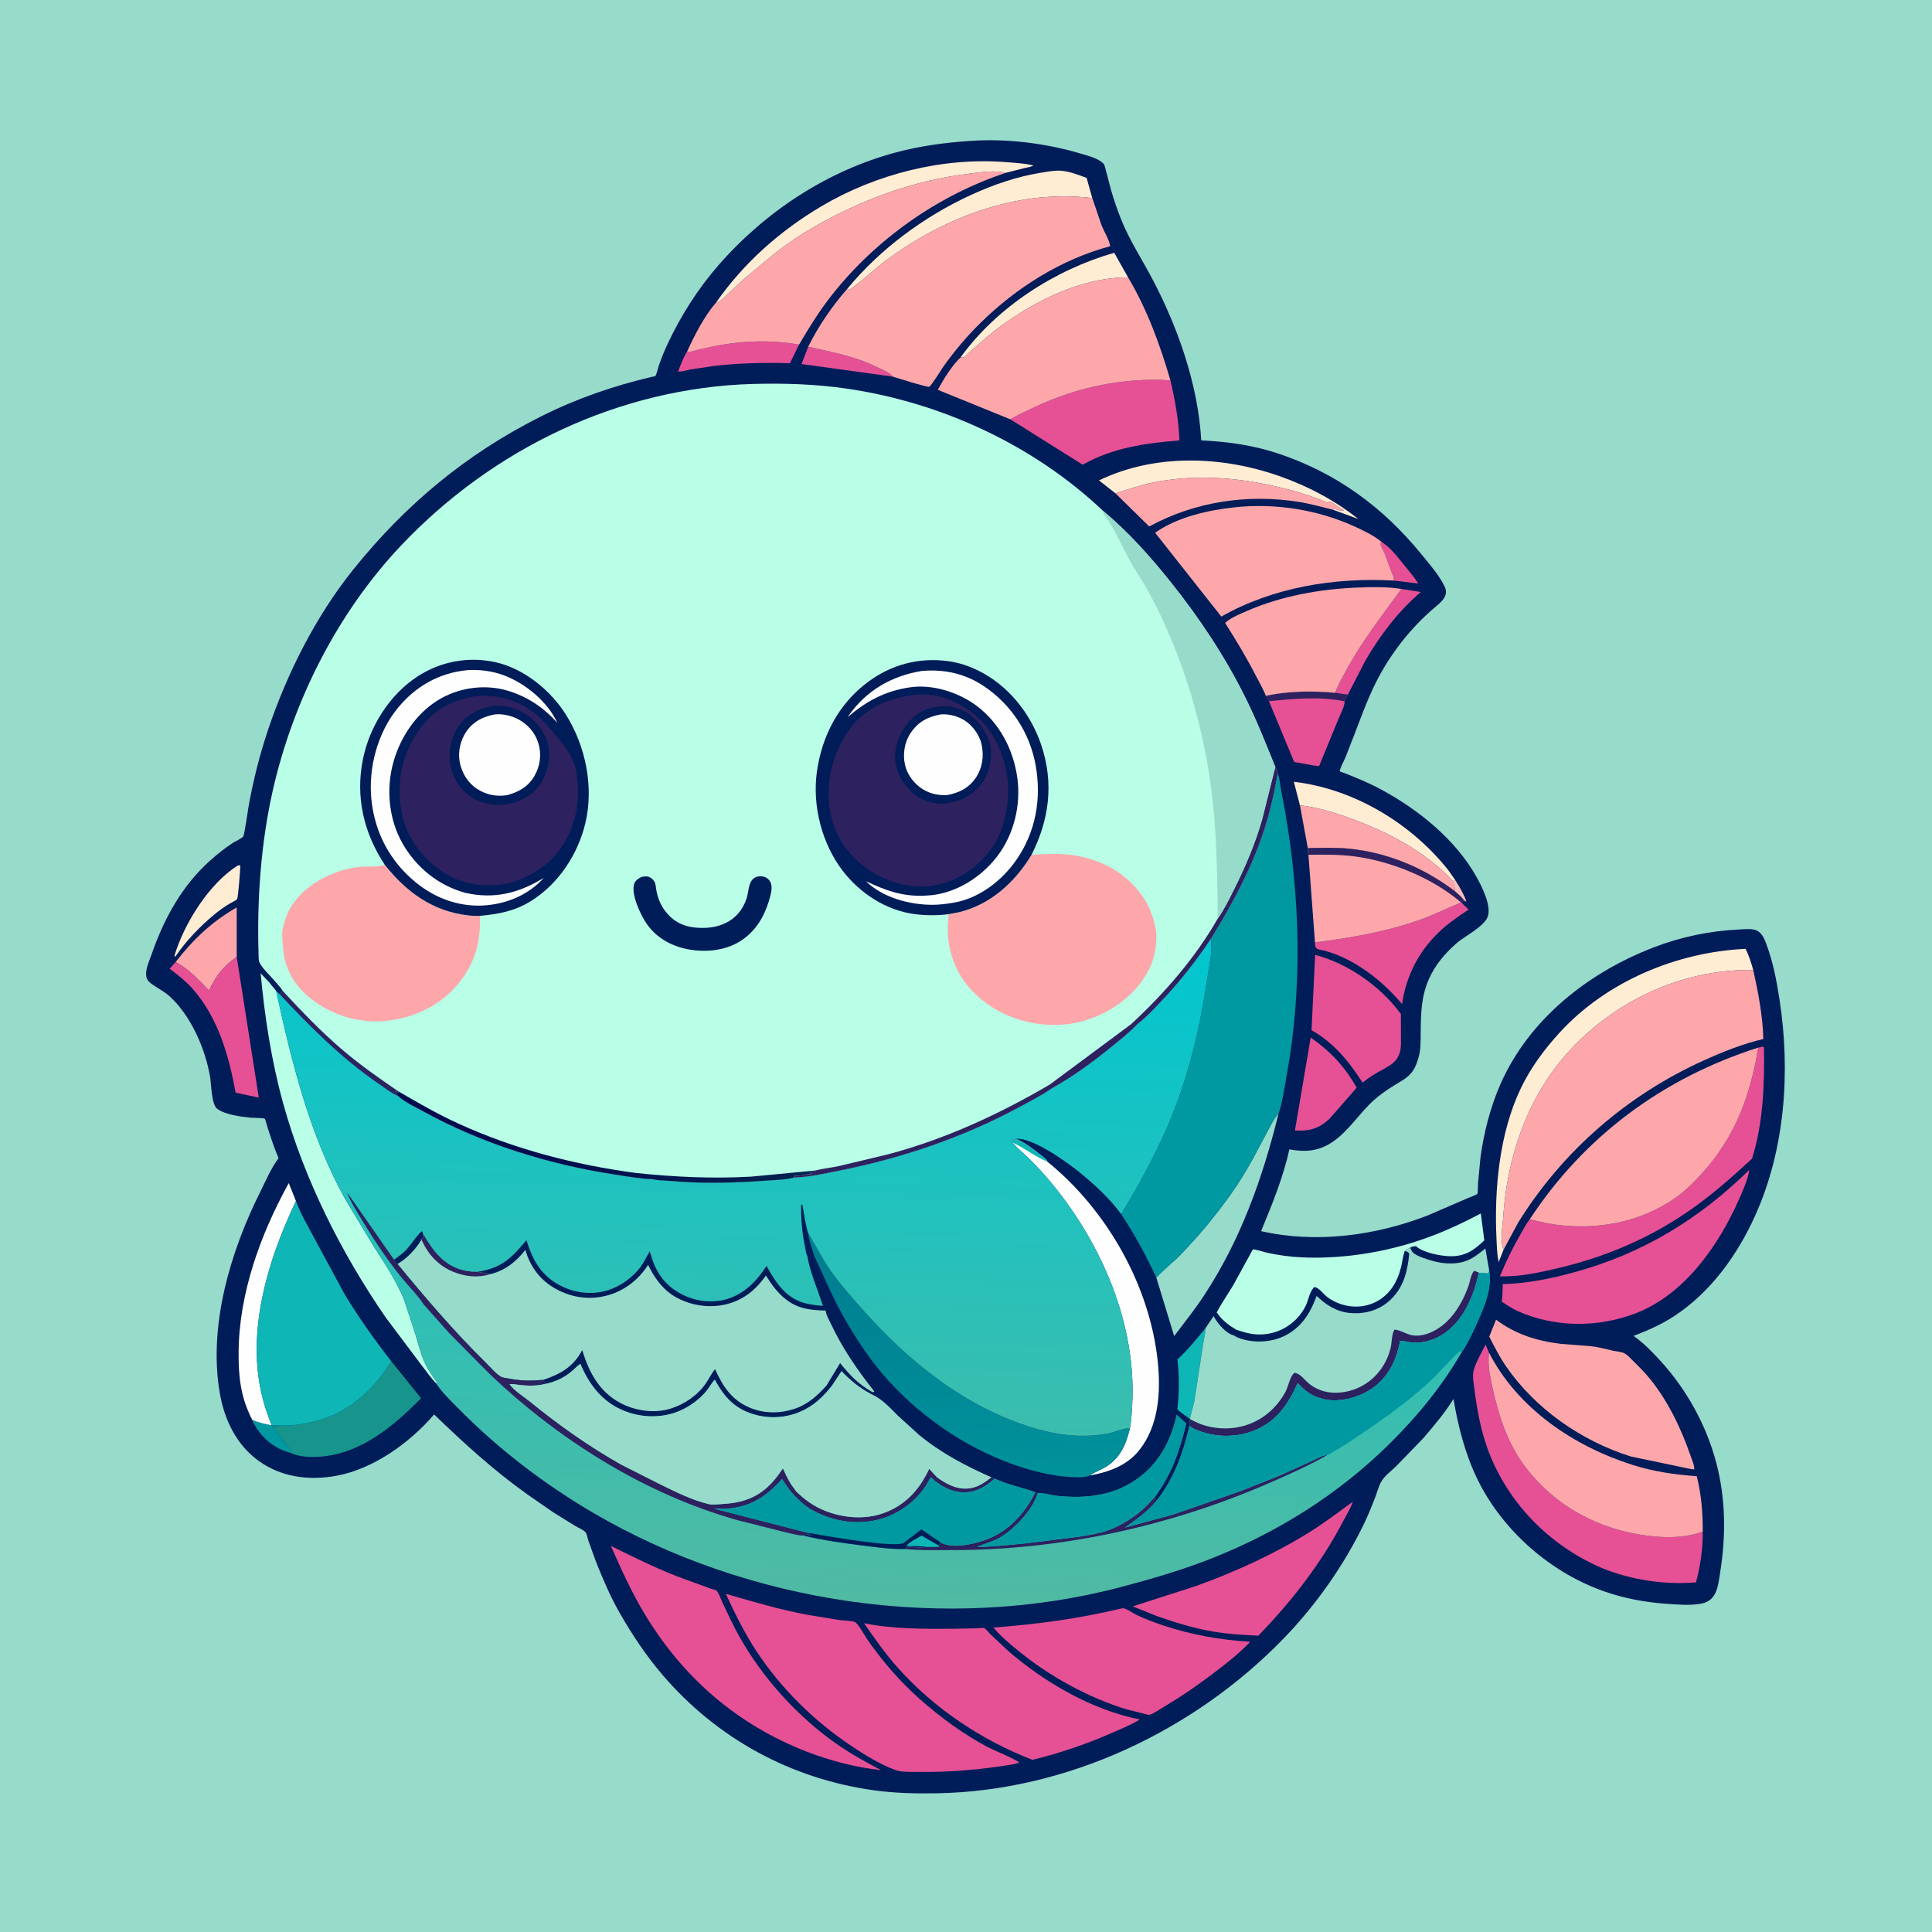 <svg version="1.1" xmlns="http://www.w3.org/2000/svg" style="display: block;" viewBox="0 0 2048 2048" width="1024" height="1024">
<defs>
	<linearGradient id="Gradient1" gradientUnits="userSpaceOnUse" x1="1021.65" y1="1310.89" x2="1038.06" y2="1569.96">
		<stop class="stop0" offset="0" stop-opacity="1" stop-color="rgb(0,125,144)"/>
		<stop class="stop1" offset="1" stop-opacity="1" stop-color="rgb(0,146,155)"/>
	</linearGradient>
	<linearGradient id="Gradient2" gradientUnits="userSpaceOnUse" x1="907.103" y1="1701.79" x2="927.992" y2="985.645">
		<stop class="stop0" offset="0" stop-opacity="1" stop-color="rgb(81,186,162)"/>
		<stop class="stop1" offset="1" stop-opacity="1" stop-color="rgb(0,198,208)"/>
	</linearGradient>
	<linearGradient id="Gradient3" gradientUnits="userSpaceOnUse" x1="602.156" y1="1265.35" x2="676.416" y2="1135.15">
		<stop class="stop0" offset="0" stop-opacity="1" stop-color="rgb(1,10,77)"/>
		<stop class="stop1" offset="1" stop-opacity="1" stop-color="rgb(0,36,81)"/>
	</linearGradient>
</defs>
<path transform="translate(0,0)" fill="rgb(151,219,203)" d="M -0 -0 L 2048 0 L 2048 2048 L -0 2048 L -0 -0 z"/>
<path transform="translate(0,0)" fill="rgb(0,28,89)" d="M 1027.97 149.424 C 1066.56 146.58 1108.97 151.852 1146 162.933 C 1153.32 165.123 1163.96 167.769 1169.52 173.216 C 1170.97 174.645 1171.48 177.666 1172.01 179.587 L 1177.77 201.498 C 1180.78 211.781 1184.19 221.98 1188.16 231.932 C 1197.27 254.748 1210.83 275.239 1222.19 296.937 C 1249.17 348.448 1270.06 408.49 1273.36 466.83 C 1300.54 468.106 1327.93 471.865 1353.84 480.401 C 1415.9 500.852 1465.69 537.161 1506.82 587.62 C 1515.29 598.019 1525.58 609.672 1531.36 621.699 C 1536.16 631.681 1527.78 638.132 1520.92 643.928 C 1495.2 665.654 1473.27 693.806 1458.23 724.015 C 1449.16 742.238 1442.34 761.437 1435.02 780.4 L 1425.96 803.5 C 1424.13 807.784 1421.7 812.065 1420.3 816.501 C 1419.76 818.247 1422.01 818.274 1423.5 818.85 C 1437.1 824.13 1450.63 829.705 1463.5 836.614 C 1503.49 858.082 1543.18 889.963 1565.5 930.195 C 1571.04 940.185 1581.15 960.291 1577.07 971.645 C 1573.27 982.243 1552.66 992.324 1543.99 999.875 C 1531.86 1010.44 1521.28 1022.96 1514.73 1037.78 C 1506.48 1056.42 1506.2 1074.02 1506 1094.05 C 1505.92 1103.07 1506.23 1112.69 1503.62 1121.41 L 1503.12 1123 C 1501.35 1128.72 1499.07 1134.18 1494.9 1138.61 C 1490.21 1143.61 1484.25 1146.63 1478.5 1150.18 C 1470.81 1154.93 1463.25 1160.06 1456.5 1166.09 C 1441.27 1179.69 1429.87 1198.57 1413.03 1210.17 C 1398.25 1220.35 1384.1 1221.53 1366.74 1218.37 C 1360.51 1247.44 1348.13 1277.67 1336.81 1305.07 C 1395.3 1318.35 1458.05 1309.9 1513.6 1288.36 L 1556 1270.01 C 1557.92 1269.15 1564.93 1266.82 1566.09 1265.47 C 1566.65 1264.82 1566.66 1255.89 1566.79 1254.1 L 1569.36 1227.1 C 1572.86 1200.65 1579.91 1173.26 1590.71 1148.86 C 1621.15 1080.13 1683.56 1031.1 1752.44 1004.47 C 1782.02 993.039 1812.39 986.727 1844.07 985.263 C 1849.24 985.025 1857.79 984.038 1862.46 986.49 C 1868.13 989.46 1870.35 995.314 1872.46 1000.94 C 1879.53 1019.74 1883.28 1039.71 1886.34 1059.5 C 1898.1 1135.59 1892.44 1218.14 1860.42 1288.9 C 1841.65 1330.36 1813.64 1369.45 1775.17 1394.83 C 1761.62 1403.77 1746.74 1410.4 1731.59 1416.12 C 1742.23 1423.49 1751.25 1432.89 1759.97 1442.38 C 1787.93 1472.83 1809.19 1511.39 1819.54 1551.5 C 1829.37 1589.55 1829.6 1627.79 1823.5 1666.39 C 1822.26 1674.25 1821.35 1684.32 1816.99 1691.11 C 1813.39 1696.69 1808.51 1699.09 1802.14 1700.14 C 1790.85 1702.01 1777.85 1700.9 1766.5 1700.1 C 1720.41 1696.84 1680.1 1683.46 1642.28 1656.59 C 1610.83 1634.24 1583.52 1603.55 1566.5 1568.84 C 1553.32 1541.98 1545.7 1512.36 1540.77 1482.97 C 1531.35 1498.12 1520.18 1511.15 1508.64 1524.67 L 1480.19 1554.05 C 1475.48 1558.66 1468.12 1564.25 1464.68 1569.78 C 1461.86 1574.3 1460.18 1580.77 1458.3 1585.78 C 1454.56 1595.69 1450.63 1605.46 1446.03 1615 C 1424.72 1659.15 1395.42 1700.88 1361.4 1736.13 C 1266.19 1834.79 1130.69 1898.66 992.839 1900.97 C 970.879 1901.34 948.988 1900.87 927.202 1897.9 C 838.691 1885.84 759.934 1842.92 701.994 1775.09 C 684.88 1755.06 670.068 1732.79 656.99 1709.96 C 647.088 1692.67 638.885 1673.51 631.578 1654.99 L 623.694 1633.14 C 622.941 1630.86 622.125 1626.26 620.885 1624.54 C 618.957 1621.88 612.782 1619.36 609.928 1617.67 L 586.278 1603.01 L 558.435 1583.7 C 522.934 1558.32 491.463 1529.6 460.156 1499.35 C 434.542 1529.37 395.571 1557.45 356.111 1564.48 C 327.517 1569.57 298.58 1565.99 274.5 1548.8 C 250.62 1531.75 237.773 1504.87 232.937 1476.49 C 220.763 1405.03 244.243 1326.57 276.012 1263.16 C 281.707 1251.8 286.969 1239.09 294.49 1228.84 L 295.324 1227.72 C 290.629 1217.03 287.017 1205.65 283.444 1194.54 C 283.12 1193.53 281.218 1186.29 280.711 1185.92 C 279.394 1184.96 268.085 1185.05 265.597 1184.8 C 255.048 1183.74 239.051 1181.68 230.375 1175.51 C 224.065 1171.02 224.06 1149.49 222.737 1141.69 C 217.644 1111.7 202.506 1076.78 179.743 1056.08 C 173.715 1050.6 166.447 1047.29 160.02 1042.44 C 157.083 1040.23 155.302 1037.69 154.933 1033.97 C 154.225 1026.83 158.388 1018.34 160.708 1011.63 C 173.636 974.258 192.654 939.164 222.472 912.48 C 230.039 905.708 237.957 899.313 246.441 893.725 C 249.038 892.014 256.24 888.832 257.887 886.711 C 259.022 885.25 262.678 859.599 263.405 855.483 C 268.254 828.023 275.176 800.439 284.035 774 C 304.102 714.11 334.694 653.36 374.339 603.915 C 429.536 535.076 494.114 481.281 573.124 441.602 C 611.289 422.436 650.401 408.958 691.931 399.252 C 692.834 399.041 694.053 399.338 694.64 398.621 C 696.154 396.77 697.573 389.743 698.473 387.183 C 701.205 379.414 704.312 371.77 707.808 364.313 C 721.751 334.57 740.103 305.747 761.757 280.965 C 811.327 224.234 877.152 180.809 950.311 161.414 C 975.802 154.657 1001.72 151.165 1027.97 149.424 z"/>
<path transform="translate(0,0)" fill="rgb(253,189,193)" d="M 1542.9 933.37 C 1547.25 940.35 1551.68 947.707 1554.41 955.5 C 1552.69 955.5 1552.72 955.002 1551.51 953.877 C 1549.09 950.533 1545.6 947.787 1542.56 944.999 C 1542.2 940.964 1541.38 937.689 1539.96 933.9 L 1542.9 933.37 z"/>
<path transform="translate(0,0)" fill="rgb(1,153,161)" d="M 267.415 1505.24 C 274.16 1507.87 280.736 1509.66 287.894 1510.81 L 301.434 1511.17 L 289.326 1512.14 L 306.607 1535.42 C 307.855 1537.02 308.23 1537.83 308.734 1539.74 L 308.957 1540.48 L 301 1537.89 C 286.228 1532.04 273.628 1519.89 267.415 1505.24 z"/>
<path transform="translate(0,0)" fill="rgb(229,81,148)" d="M 1464.2 574.177 C 1473.51 579.884 1480.74 589.499 1487.54 597.854 C 1493.12 604.705 1498.77 611.037 1503.43 618.596 L 1477.27 615.434 C 1478.4 612.247 1476.3 609.887 1475.2 606.754 L 1467.62 586.175 C 1466.7 583.995 1463.72 579.372 1463.5 577.255 C 1463.39 576.209 1463.97 575.203 1464.2 574.177 z"/>
<path transform="translate(0,0)" fill="rgb(229,81,148)" d="M 856.697 367.55 C 875.601 371.733 894.52 375.445 912.8 381.979 C 922.395 385.409 931.371 389.912 940.502 394.365 C 943.145 395.654 944.408 397.044 946.269 399.241 L 849.68 385.894 L 856.697 367.55 z"/>
<path transform="translate(0,0)" fill="rgb(14,183,182)" d="M 1277.67 1408.19 C 1277.71 1414.64 1275.79 1421.09 1274.93 1427.5 L 1266.15 1484.73 C 1264.85 1491.31 1262.66 1497.56 1261.3 1504.08 L 1249.14 1495.21 L 1248.06 1493.5 C 1249.96 1477.78 1250.17 1458.37 1248.23 1442.63 L 1248.04 1441.17 C 1258.93 1431.23 1268.26 1419.5 1277.67 1408.19 z"/>
<path transform="translate(0,0)" fill="rgb(254,236,211)" d="M 251.939 917.5 L 254.674 917.223 C 255.018 919.746 252.387 951.563 251.398 953.06 C 250.603 954.263 244.459 957.268 242.881 958.222 C 237.325 961.583 232.189 965.263 227.192 969.412 C 212.327 981.756 197.316 997.17 186.5 1013.25 L 185.481 1014.44 L 185.07 1012.5 C 195.512 978.544 221.525 936.817 251.939 917.5 z"/>
<path transform="translate(0,0)" fill="rgb(229,81,148)" d="M 1485.52 624.278 L 1506.15 627.573 C 1482.61 647.531 1462.6 673.815 1447.22 700.548 L 1428.73 736.432 L 1415.29 734.41 C 1418.67 725.301 1423.64 716.86 1428.29 708.359 C 1444.88 678.076 1465.49 652.125 1485.52 624.278 z"/>
<path transform="translate(0,0)" fill="rgb(229,81,148)" d="M 728.163 373.124 C 731.559 373.392 735.387 371.876 738.687 371.016 L 757.819 366.758 C 787.32 361.171 817.451 360.016 847.022 365.325 L 837.357 385.053 C 810.288 384.181 783.721 384.896 756.794 387.932 L 731.993 391.641 C 728.615 392.259 722.069 394.444 718.86 393.691 C 721.432 386.922 724.189 379.176 728.163 373.124 z"/>
<path transform="translate(0,0)" fill="rgb(254,167,171)" d="M 186.213 1019.77 C 204.723 995.838 224.545 976.967 250.935 961.928 L 250.926 1014.31 C 236.746 1024.39 228.984 1034.23 221.536 1050.09 C 210.482 1038.62 200.429 1027.4 186.213 1019.77 z"/>
<path transform="translate(0,0)" fill="rgb(254,236,211)" d="M 1018.19 378.882 C 1056.79 325.489 1118.38 285.929 1181.12 267.95 L 1195.81 294.026 C 1142.65 294.12 1089.68 322.393 1048.91 354.912 L 1028.4 372.862 C 1026.76 374.289 1023.36 377.92 1021.46 378.698 C 1020.45 379.113 1019.28 378.821 1018.19 378.882 z"/>
<path transform="translate(0,0)" fill="rgb(254,236,211)" d="M 1377.99 853.706 L 1371.54 828.712 C 1434.89 836.129 1495.56 872.448 1535.15 922.261 L 1542.9 933.37 L 1539.96 933.9 C 1511.18 902.775 1471.66 882.172 1432.31 867.783 C 1414.79 861.378 1396.62 855.7 1377.99 853.706 z"/>
<path transform="translate(0,0)" fill="rgb(229,81,148)" d="M 1389.38 1099.82 C 1410.59 1114.65 1425.42 1130.57 1438.18 1153.01 L 1409.23 1186.07 L 1408.78 1186.49 C 1397.28 1196.81 1387.89 1199.1 1372.68 1198.35 L 1389.38 1099.82 z"/>
<path transform="translate(0,0)" fill="rgb(254,236,211)" d="M 1182.46 522.977 L 1164.95 509.23 C 1224.38 480.643 1294.92 483.189 1356.17 504.653 C 1386.71 515.357 1414.53 530.199 1439.98 550.197 L 1413.12 540.343 L 1413.25 539.601 C 1417.57 539.351 1420.41 542.118 1424.75 541.25 L 1415.5 535 C 1413.31 533.501 1411.5 532.492 1409.06 531.492 L 1407.3 532.929 C 1388.3 524.663 1368.2 519.098 1348.01 514.673 C 1306.76 505.63 1264.99 503.198 1223.24 511.276 C 1209.14 514.004 1196.09 518.75 1182.46 522.977 z"/>
<path transform="translate(0,0)" fill="rgb(254,167,171)" d="M 1377.99 853.706 C 1396.62 855.7 1414.79 861.378 1432.31 867.783 C 1471.66 882.172 1511.18 902.775 1539.96 933.9 C 1541.38 937.689 1542.2 940.964 1542.56 944.999 C 1509.78 919.989 1470.83 903.607 1429.69 899.613 C 1415.33 898.219 1400.73 898.733 1386.34 898.996 L 1377.99 853.706 z"/>
<path transform="translate(0,0)" fill="rgb(229,81,148)" d="M 1341.83 737.633 C 1364.66 732.459 1391.97 732.142 1415.29 734.41 L 1428.73 736.432 C 1427.67 738.631 1426.11 741.13 1425.46 743.452 C 1425.35 748.902 1420.89 756.908 1418.85 762.059 L 1398.33 812.066 C 1389.84 811.584 1380.75 808.91 1372.16 807.852 C 1371.17 806.239 1371.39 806.805 1370.86 805.294 L 1345.14 743.32 L 1341.83 737.633 z"/>
<path transform="translate(0,0)" fill="rgb(45,33,95)" d="M 1341.83 737.633 C 1364.66 732.459 1391.97 732.142 1415.29 734.41 L 1428.73 736.432 C 1427.67 738.631 1426.11 741.13 1425.46 743.452 C 1399.53 737.985 1371.24 740.683 1345.14 743.32 L 1341.83 737.633 z"/>
<path transform="translate(0,0)" fill="rgb(229,81,148)" d="M 186.213 1019.77 C 200.429 1027.4 210.482 1038.62 221.536 1050.09 C 228.984 1034.23 236.746 1024.39 250.926 1014.31 L 274.334 1163.53 L 249.743 1158.26 C 242.712 1119.32 231.293 1079.18 204.684 1048.74 C 197.306 1040.3 188.785 1033.63 179.84 1026.93 L 186.213 1019.77 z"/>
<path transform="translate(0,0)" fill="rgb(254,254,254)" d="M 267.415 1505.24 C 263.853 1498.09 260.749 1490.86 258.506 1483.18 C 253.769 1466.97 252.857 1450.65 252.935 1433.86 C 253.222 1371.27 276.112 1308.37 306.099 1254.13 L 313.713 1273.13 C 281.246 1341.35 256.84 1424.72 283.5 1498.8 L 287.894 1510.81 C 280.736 1509.66 274.16 1507.87 267.415 1505.24 z"/>
<path transform="translate(0,0)" fill="rgb(254,236,211)" d="M 759.182 320.557 C 788.518 278.578 826.69 244.773 870.646 218.701 C 928.453 184.412 999.879 166.36 1067 171.917 C 1076.47 172.7 1086.27 173.082 1095.5 175.426 C 1092.65 177.137 1088.88 177.456 1085.64 178.246 L 1065.94 183.292 C 1054.16 180.103 1039.67 182.598 1027.68 184.052 C 968.868 191.178 914.47 211.102 863.1 240.454 C 848.492 248.801 834.684 258.202 821.438 268.573 L 790.354 294.253 L 769.974 313.213 C 766.739 316.203 763.697 319.796 759.182 320.557 z"/>
<path transform="translate(0,0)" fill="rgb(254,236,211)" d="M 898.326 305.945 C 933.1 263.829 979.388 229.682 1028.84 206.852 C 1052.37 195.985 1077.68 187.238 1103.33 183.103 C 1110.28 181.982 1117.92 180.441 1124.96 181.004 C 1134.08 181.735 1143.31 185.446 1151.85 188.573 L 1157.88 209.985 C 1077.09 199.972 995.792 231.976 932.786 281.006 C 927.555 285.076 903.573 306.799 899.31 307.282 L 898.326 305.945 z"/>
<path transform="translate(0,0)" fill="rgb(254,167,171)" d="M 1182.46 522.977 C 1196.09 518.75 1209.14 514.004 1223.24 511.276 C 1264.99 503.198 1306.76 505.63 1348.01 514.673 C 1368.2 519.098 1388.3 524.663 1407.3 532.929 L 1409.06 531.492 C 1411.5 532.492 1413.31 533.501 1415.5 535 L 1424.75 541.25 C 1420.41 542.118 1417.57 539.351 1413.25 539.601 L 1413.12 540.343 C 1401.04 537.434 1388.97 533.952 1376.68 532.018 C 1322.22 523.443 1266.74 531.701 1218.2 558.058 L 1182.46 522.977 z"/>
<path transform="translate(0,0)" fill="rgb(229,81,148)" d="M 1548.72 956.592 L 1549.5 957.09 L 1556.82 964.187 C 1547.36 970.552 1537.89 976.822 1529.35 984.418 C 1506.5 1004.74 1492.58 1029.62 1487.01 1059.5 L 1486.26 1064.35 C 1465.2 1039.4 1435.89 1016.3 1403.81 1007.68 C 1399.39 1006.49 1394.33 1007.09 1394.06 1001.75 L 1393.92 998.997 C 1432.25 994.047 1470.37 987.691 1506.83 974.391 C 1521.07 969.197 1534.76 962.485 1548.72 956.592 z"/>
<path transform="translate(0,0)" fill="rgb(23,149,140)" d="M 414.633 1442.83 L 446.342 1482.18 C 415.498 1513.58 379.118 1543.85 332.729 1544.43 C 325.247 1544.52 315.743 1543.73 308.957 1540.48 L 308.734 1539.74 C 308.23 1537.83 307.855 1537.02 306.607 1535.42 L 289.326 1512.14 L 301.434 1511.17 C 312.474 1511 323.605 1509.24 334.305 1506.55 C 369.158 1497.79 396.641 1473.24 414.633 1442.83 z"/>
<path transform="translate(0,0)" fill="rgb(151,219,203)" d="M 1225.76 1354.38 C 1233.45 1345.74 1243.34 1338.32 1251.5 1329.93 C 1270.6 1310.27 1288.64 1288.47 1304.55 1266.14 C 1313.18 1254.04 1320.84 1241.52 1328.01 1228.5 L 1344.58 1197.39 C 1347.68 1191.66 1350.63 1185.27 1355.27 1180.64 C 1338.44 1248.82 1315.31 1313.92 1276.53 1372.99 C 1266.65 1388.04 1255.48 1401.95 1244.67 1416.3 L 1225.76 1354.38 z"/>
<path transform="translate(0,0)" fill="rgb(254,236,211)" d="M 1593.84 1324.75 L 1588.59 1337.91 C 1586.95 1329.79 1586.72 1321.27 1586.33 1313 C 1583.84 1260.77 1589.37 1200.95 1612.24 1153.37 C 1622.56 1131.89 1637.11 1112.24 1653.17 1094.69 C 1702.98 1040.29 1777.26 1009.23 1850.36 1005.82 C 1854.04 1012.98 1856.3 1020.56 1858.53 1028.26 C 1789.91 1027.01 1723.29 1055.47 1674.16 1103.02 C 1622.75 1152.79 1597.99 1220.58 1593.38 1291 C 1592.97 1297.2 1591.96 1303.66 1591.9 1309.82 C 1591.85 1315.03 1591.71 1319.92 1593.84 1324.75 z"/>
<path transform="translate(0,0)" fill="rgb(229,81,148)" d="M 1394.1 1012.2 C 1429.34 1021.47 1463.56 1045.66 1485.02 1074.88 L 1485.06 1100.21 C 1485.08 1105.32 1485.47 1110.85 1483.84 1115.76 L 1483.34 1117.11 C 1480.26 1125.69 1474.32 1128.85 1466.85 1133.17 C 1458.81 1137.42 1451.45 1141.86 1444.4 1147.62 C 1430.08 1125.3 1413.72 1105.24 1390.29 1092.04 L 1394.1 1012.2 z"/>
<path transform="translate(0,0)" fill="rgb(254,254,254)" d="M 1073.24 1211.04 L 1071.25 1208.75 L 1077 1207.17 C 1086.88 1211.58 1093.84 1216.92 1102.27 1223.63 C 1105.31 1226.05 1108.63 1227.71 1110.25 1231.41 C 1173.04 1282.14 1219.01 1362.76 1227.3 1443.6 C 1230.6 1475.78 1228.33 1512 1207.04 1537.99 C 1193.99 1553.93 1174.7 1560.69 1155.01 1564.1 C 1160.25 1560.56 1166.54 1558.38 1172 1555.09 C 1187.31 1545.86 1193.52 1531.34 1197.63 1514.71 C 1199.29 1506.38 1199.71 1497.75 1200.18 1489.29 C 1204.9 1404.15 1168.22 1319.12 1114.74 1254.24 C 1106.81 1244.62 1098.44 1235.6 1089.53 1226.88 C 1084.61 1222.05 1078.92 1217.61 1074.42 1212.43 L 1073.24 1211.04 z"/>
<path transform="translate(0,0)" fill="rgb(14,183,182)" d="M 1073.24 1211.04 L 1071.25 1208.75 L 1077 1207.17 C 1086.88 1211.58 1093.84 1216.92 1102.27 1223.63 C 1105.31 1226.05 1108.63 1227.71 1110.25 1231.41 C 1097.2 1226.13 1086.11 1216.96 1073.24 1211.04 z"/>
<path transform="translate(0,0)" fill="rgb(185,254,231)" d="M 462.327 1466.4 L 461.939 1466.11 C 456.649 1460.52 451.932 1453.51 447.058 1447.48 L 408.796 1396.47 C 361.62 1327.94 322.357 1249.89 300.13 1169.49 C 287.721 1124.6 280.587 1078.02 276.274 1031.7 L 285.228 1041.19 L 292.725 1050.38 C 309.25 1126.11 328.173 1203.02 366.047 1271.35 L 395.866 1320.7 C 408.108 1339.72 419.817 1357.09 428.557 1378.15 L 440.226 1414 C 443.313 1423.69 445.736 1434.29 449.871 1443.55 C 453.399 1451.44 458.277 1458.54 463.38 1465.48 L 462.327 1466.4 z"/>
<path transform="translate(0,0)" fill="rgb(229,81,148)" d="M 1071.05 444.522 C 1079.19 439.489 1088.27 435.531 1096.93 431.45 C 1141.61 410.386 1191.35 399.91 1240.71 403.227 C 1245.59 424.308 1249.46 445.169 1250.27 466.862 C 1214.9 469.645 1179 474.687 1147.7 492.622 L 1071.05 444.522 z"/>
<path transform="translate(0,0)" fill="rgb(229,81,148)" d="M 1434.01 1591.93 C 1431.89 1598.59 1427.53 1605.44 1424.29 1611.67 C 1400.79 1656.9 1369.28 1697.42 1333.88 1733.89 C 1317.87 1733.09 1302 1732.24 1286.17 1729.56 C 1265.53 1726.07 1245.52 1719.92 1225.82 1712.95 L 1200.76 1702.8 L 1268.32 1681.06 C 1309.57 1666.19 1351.17 1647.16 1388.43 1623.97 C 1404.17 1614.18 1419 1602.79 1434.01 1591.93 z"/>
<path transform="translate(0,0)" fill="rgb(229,81,148)" d="M 1863.78 1110.51 L 1868.51 1109.5 L 1869.88 1110.5 C 1870.53 1149.81 1869.08 1190.43 1857.25 1228.23 C 1837.61 1246.24 1818.17 1263.72 1796.49 1279.29 C 1752.59 1310.84 1704.54 1331.79 1652 1344.18 C 1632.21 1348.85 1610.33 1353.72 1589.92 1352.9 C 1596.23 1337.71 1603.44 1322.84 1611.68 1308.6 C 1614.66 1303.45 1617.78 1297.2 1621.5 1292.63 L 1641.94 1297.07 C 1689.21 1305.13 1738.63 1296.86 1777.95 1268.4 C 1787.42 1261.55 1796.62 1252.13 1804.47 1243.51 C 1839.42 1205.08 1855.49 1161.11 1863.78 1110.51 z"/>
<path transform="translate(0,0)" fill="rgb(254,167,171)" d="M 1386.34 898.996 C 1400.73 898.733 1415.33 898.219 1429.69 899.613 C 1470.83 903.607 1509.78 919.989 1542.56 944.999 C 1545.6 947.787 1549.09 950.533 1551.51 953.877 L 1549.5 957.09 L 1548.72 956.592 C 1534.76 962.485 1521.07 969.197 1506.83 974.391 C 1470.37 987.691 1432.25 994.047 1393.92 998.997 L 1386.99 906.087 C 1386.49 903.708 1386.42 901.414 1386.34 898.996 z"/>
<path transform="translate(0,0)" fill="rgb(45,33,95)" d="M 1386.34 898.996 C 1400.73 898.733 1415.33 898.219 1429.69 899.613 C 1470.83 903.607 1509.78 919.989 1542.56 944.999 C 1545.6 947.787 1549.09 950.533 1551.51 953.877 L 1549.5 957.09 L 1548.72 956.592 C 1518.52 930.714 1474.84 912.878 1435.51 907.761 C 1419.47 905.674 1403.13 905.936 1386.99 906.087 C 1386.49 903.708 1386.42 901.414 1386.34 898.996 z"/>
<path transform="translate(0,0)" fill="rgb(229,81,148)" d="M 1805 1623.65 C 1805.09 1641.42 1802.53 1660.23 1797.82 1677.34 C 1762.87 1680.52 1722.01 1673.82 1690.33 1658.74 C 1637.58 1633.64 1595.5 1588.93 1576.1 1533.47 C 1569.28 1513.96 1565.72 1493.98 1563.05 1473.54 C 1562.29 1467.65 1560.61 1458.88 1562.03 1453.11 C 1564.27 1444.03 1570.65 1433.79 1574.74 1425.27 L 1578.39 1433.85 C 1576.71 1446.49 1579.74 1460.67 1582.55 1473.03 C 1589.23 1502.42 1598.44 1530.67 1616.88 1554.93 C 1648.82 1596.95 1694.39 1621.29 1746.5 1627.93 C 1766.15 1630.44 1786.12 1630.35 1805 1623.65 z"/>
<path transform="translate(0,0)" fill="rgb(185,254,231)" d="M 1499.85 1316.43 C 1524.35 1308.65 1547.06 1298.33 1569.72 1286.29 L 1573.41 1314.83 C 1562.27 1325.46 1553.05 1332 1537 1331.65 C 1527.15 1331.44 1508.42 1327.94 1501.03 1321.04 C 1498.49 1321.17 1497.02 1321.31 1494.8 1322.61 C 1492.74 1323.58 1490.71 1324.36 1489.14 1326.06 L 1488.63 1327.53 C 1486.92 1332.53 1486.46 1338.08 1485.18 1343.23 C 1481.25 1359.04 1473.24 1372.67 1458.2 1380.19 C 1446.4 1386.09 1432.32 1386.5 1420.04 1381.94 C 1415.14 1380.12 1410.42 1377.7 1406.33 1374.41 C 1402.42 1371.27 1398.44 1365.32 1393.5 1364.25 C 1388.3 1368.21 1387.13 1377.99 1384.17 1384.04 C 1373.82 1405.21 1351.19 1417.28 1327.89 1414.11 C 1321.87 1413.29 1316.09 1411.4 1310.34 1409.49 C 1301.71 1404.27 1295.51 1399.54 1289.74 1391.19 C 1295.06 1381.17 1301.69 1371.74 1307.5 1361.97 L 1325.43 1329.26 C 1325.61 1328.92 1328.02 1324.45 1328.05 1324.45 C 1329.83 1323.95 1340.07 1327.24 1342.18 1327.72 C 1354.55 1330.51 1367.34 1332.27 1380.02 1332.86 C 1419.43 1334.69 1462.35 1328.48 1499.85 1316.43 z"/>
<path transform="translate(0,0)" fill="rgb(229,81,148)" d="M 1854.33 1240.09 C 1852.99 1250.16 1847.54 1262.02 1843.45 1271.29 C 1821.85 1320.23 1785.58 1372.45 1733.63 1392.25 C 1693.41 1407.59 1648.08 1407.28 1608.66 1389.77 C 1602.73 1387.05 1597.36 1383.35 1591.9 1379.81 C 1592.84 1373.65 1592.79 1367.41 1592.93 1361.18 C 1618.72 1360.59 1644.27 1355.39 1669.06 1348.58 C 1741.28 1328.78 1801.14 1292.32 1854.33 1240.09 z"/>
<path transform="translate(0,0)" fill="rgb(254,167,171)" d="M 1341.83 737.633 C 1339.14 730.436 1334.85 723.33 1331.35 716.473 C 1321.51 697.221 1310.31 678.672 1298.71 660.439 L 1300.01 659.116 C 1305.78 654.357 1315.1 650.562 1321.93 647.593 C 1358.86 631.558 1399.71 624.308 1439.78 622.802 C 1455.25 622.22 1470.15 621.924 1485.52 624.278 C 1465.49 652.125 1444.88 678.076 1428.29 708.359 C 1423.64 716.86 1418.67 725.301 1415.29 734.41 C 1391.97 732.142 1364.66 732.459 1341.83 737.633 z"/>
<path transform="translate(0,0)" fill="url(#Gradient1)" d="M 856.58 1306.82 C 864.625 1320.44 871.604 1334.33 880.738 1347.35 C 890.275 1360.94 901.56 1373.59 912.5 1386.06 C 963.671 1444.37 1028.14 1496.07 1104.41 1516.14 C 1127.77 1522.29 1152.21 1524.07 1176 1519.25 C 1180.03 1518.44 1193.61 1513.15 1196.58 1514.14 C 1196.96 1514.27 1197.28 1514.52 1197.63 1514.71 C 1193.52 1531.34 1187.31 1545.86 1172 1555.09 C 1166.54 1558.38 1160.25 1560.56 1155.01 1564.1 L 1154.31 1564.56 C 1149.3 1566.4 1141.15 1566.09 1135.74 1565.8 C 1114.97 1564.67 1093.99 1559.41 1074.43 1552.48 C 1021.22 1533.65 971.191 1498.64 934.768 1455.53 C 917.849 1435.51 903.663 1413.05 891.061 1390.12 C 880.598 1371.08 872.723 1351.41 863.404 1331.91 C 860.75 1323.59 857.581 1315.54 856.58 1306.82 z"/>
<path transform="translate(0,0)" fill="rgb(254,167,171)" d="M 1578.39 1433.85 C 1608.95 1493.14 1668.01 1532.89 1730.3 1552.77 C 1752.72 1559.93 1775.24 1563.14 1798.64 1564.86 C 1803.53 1584.03 1805.08 1603.91 1805 1623.65 C 1786.12 1630.35 1766.15 1630.44 1746.5 1627.93 C 1694.39 1621.29 1648.82 1596.95 1616.88 1554.93 C 1598.44 1530.67 1589.23 1502.42 1582.55 1473.03 C 1579.74 1460.67 1576.71 1446.49 1578.39 1433.85 z"/>
<path transform="translate(0,0)" fill="rgb(229,81,148)" d="M 647.583 1638.76 C 674.257 1651.83 699.875 1664.77 727.943 1674.77 L 753.34 1683.99 C 754.741 1684.5 758.972 1685.48 759.765 1686.31 C 762.014 1688.66 764.412 1695.87 765.899 1698.97 C 771.783 1711.23 777.472 1723.78 784.193 1735.61 C 809.065 1779.38 844.917 1819.01 886.042 1848.07 C 901.294 1858.84 917.421 1867.69 933.884 1876.41 C 907.495 1873.59 880.284 1866.56 855.5 1856.97 C 781.314 1828.28 723.227 1777.74 682.614 1709.64 C 669.068 1686.92 658.219 1662.93 647.583 1638.76 z"/>
<path transform="translate(0,0)" fill="rgb(254,167,171)" d="M 1585.88 1398.91 C 1606.38 1414.3 1628.97 1421.46 1654.3 1424.5 L 1686.56 1427.05 C 1694.61 1427.85 1702.33 1430.2 1710.23 1431.87 C 1713.88 1432.64 1718.8 1432.91 1722.05 1434.62 C 1725.28 1436.31 1728.17 1439.7 1730.77 1442.24 C 1737.07 1448.41 1743.33 1454.63 1748.9 1461.48 C 1768.08 1485.06 1782.27 1514.58 1792.08 1543.23 C 1793.49 1547.33 1796.38 1553.45 1795.94 1557.72 L 1791.86 1557.15 L 1728.55 1543.88 C 1676.17 1527.36 1627.31 1493.4 1596.09 1447.85 C 1589.4 1438.1 1584.1 1427.37 1578.63 1416.91 L 1585.88 1398.91 z"/>
<path transform="translate(0,0)" fill="rgb(229,81,148)" d="M 1188.27 1705.18 C 1189.54 1704.81 1190.68 1704.69 1192 1705.1 C 1196.1 1706.37 1200.8 1710 1204.83 1711.9 C 1213.8 1716.15 1223.12 1719.66 1232.53 1722.82 C 1263.53 1733.22 1292.81 1738.28 1325.28 1740.33 C 1313.42 1752.92 1299.25 1764.02 1285.42 1774.41 C 1269.05 1786.7 1252.3 1798.44 1234.61 1808.77 C 1231.06 1810.84 1222 1817.24 1218.46 1817.76 C 1217.19 1817.95 1214.31 1816.96 1212.87 1816.65 L 1195.08 1812.21 C 1153.67 1799.86 1111.32 1776.31 1078.08 1748.82 C 1069.55 1741.76 1060.1 1733.88 1053.13 1725.26 C 1099.27 1721.83 1143.18 1715.86 1188.27 1705.18 z"/>
<path transform="translate(0,0)" fill="rgb(254,167,171)" d="M 759.182 320.557 C 763.697 319.796 766.739 316.203 769.974 313.213 L 790.354 294.253 L 821.438 268.573 C 834.684 258.202 848.492 248.801 863.1 240.454 C 914.47 211.102 968.868 191.178 1027.68 184.052 C 1039.67 182.598 1054.16 180.103 1065.94 183.292 C 994.336 207.161 928.779 253.29 881.924 312.611 C 868.794 329.234 857.716 347.07 847.022 365.325 C 817.451 360.016 787.32 361.171 757.819 366.758 L 738.687 371.016 C 735.387 371.876 731.559 373.392 728.163 373.124 C 735.831 355.916 746.794 334.794 759.182 320.557 z"/>
<path transform="translate(0,0)" fill="rgb(254,167,171)" d="M 1477.27 615.434 C 1414.77 611.932 1349.48 622.482 1294.65 653.592 L 1224.46 564.712 C 1248.27 547.941 1280.98 540.66 1309.58 537.685 C 1351.94 533.281 1396.24 540.18 1435.07 557.724 C 1444.96 562.189 1455.76 567.302 1464.2 574.177 C 1463.97 575.203 1463.39 576.209 1463.5 577.255 C 1463.72 579.372 1466.7 583.995 1467.62 586.175 L 1475.2 606.754 C 1476.3 609.887 1478.4 612.247 1477.27 615.434 z"/>
<path transform="translate(0,0)" fill="rgb(229,81,148)" d="M 915.931 1720.69 C 945.978 1726.88 979.877 1726.77 1010.5 1726.55 L 1035.03 1726.09 C 1036.67 1726.05 1042.05 1725.33 1043.4 1725.89 C 1044.99 1726.55 1048.05 1730.59 1049.5 1732.03 L 1068.85 1750.16 C 1107.26 1783.42 1157.92 1812.82 1208.23 1822.7 C 1199.9 1828.05 1189.99 1831.96 1180.95 1835.97 C 1152.72 1848.41 1124.35 1858.26 1094.36 1865.5 C 1039.7 1844.22 989.886 1810.87 950.832 1766.89 C 938.041 1752.49 926.904 1736.49 915.931 1720.69 z"/>
<path transform="translate(0,0)" fill="rgb(14,183,182)" d="M 313.713 1273.13 C 318.737 1287.23 327.181 1300.9 334.092 1314.21 L 364.862 1371.15 C 379.751 1396.01 396.826 1419.98 414.633 1442.83 C 396.641 1473.24 369.158 1497.79 334.305 1506.55 C 323.605 1509.24 312.474 1511 301.434 1511.17 L 287.894 1510.81 L 283.5 1498.8 C 256.84 1424.72 281.246 1341.35 313.713 1273.13 z"/>
<path transform="translate(0,0)" fill="rgb(254,167,171)" d="M 1621.5 1292.63 C 1679.44 1204.29 1763.15 1142.59 1863.78 1110.51 C 1855.49 1161.11 1839.42 1205.08 1804.47 1243.51 C 1796.62 1252.13 1787.42 1261.55 1777.95 1268.4 C 1738.63 1296.86 1689.21 1305.13 1641.94 1297.07 L 1621.5 1292.63 z"/>
<path transform="translate(0,0)" fill="rgb(254,167,171)" d="M 1195.81 294.026 C 1215.95 327.811 1229.78 365.599 1240.71 403.227 C 1191.35 399.91 1141.61 410.386 1096.93 431.45 C 1088.27 435.531 1079.19 439.489 1071.05 444.522 L 994.047 413.201 C 1000.49 401.674 1008.68 387.977 1018.19 378.882 C 1019.28 378.821 1020.45 379.113 1021.46 378.698 C 1023.36 377.92 1026.76 374.289 1028.4 372.862 L 1048.91 354.912 C 1089.68 322.393 1142.65 294.12 1195.81 294.026 z"/>
<path transform="translate(0,0)" fill="rgb(229,81,148)" d="M 769.39 1689.5 C 798.358 1697.94 826.522 1706.25 856.267 1711.83 L 889.448 1717.26 C 894.501 1717.94 900.959 1717.91 905.811 1719.21 C 909.262 1720.14 917.045 1734.53 919.52 1738.08 C 935.695 1761.28 953.481 1781.88 974.599 1800.69 C 996.593 1820.28 1021.03 1838.09 1046.99 1852.03 C 1051.82 1854.62 1078.4 1865.48 1080.44 1868.5 L 1073.2 1870.39 C 1039.58 1875.9 1006.17 1878.87 972.079 1878.27 C 965.09 1878.15 955.895 1878.74 949.257 1876.35 C 933.113 1870.56 916.621 1860.22 902.372 1850.71 C 863.279 1824.62 828.089 1790.08 802.173 1750.8 C 789.341 1731.35 779.1 1710.64 769.39 1689.5 z"/>
<path transform="translate(0,0)" fill="rgb(151,219,203)" d="M 1489.14 1326.06 C 1490.71 1324.36 1492.74 1323.58 1494.8 1322.61 C 1495.52 1323.91 1496.52 1326.54 1497.5 1327.51 C 1501.71 1331.68 1512.59 1334.86 1518.36 1336.54 C 1531.09 1340.26 1547.11 1340.89 1559.06 1334.48 C 1564.6 1331.52 1569.66 1327.35 1574.57 1323.45 L 1578.67 1347.2 L 1577.5 1350.1 L 1575.81 1349.77 C 1573.68 1349.38 1571.68 1349.4 1569.52 1349.38 C 1568.25 1349.37 1568.76 1349.46 1567.65 1349.05 C 1562.55 1373.43 1551.14 1400.85 1529.14 1414.77 C 1524.65 1417.6 1520.05 1419.59 1515 1421.15 L 1513.38 1421.67 C 1507.4 1423.44 1500.26 1423.67 1494.09 1422.85 C 1490.87 1422.42 1487.46 1421.19 1484.23 1421.37 C 1480.48 1441.6 1471.72 1460.02 1454.39 1471.91 C 1440.75 1481.27 1421.44 1486.61 1404.96 1483.59 L 1400.5 1482.44 L 1399.07 1482.02 C 1389.23 1479.05 1382.43 1473.69 1375.69 1466.13 C 1365.2 1489.32 1352.33 1508.11 1327.4 1517.31 C 1313.83 1522.32 1297.61 1523.5 1283.5 1520.38 L 1281.7 1520 C 1277.37 1519.07 1263.83 1515.19 1260.98 1511.32 L 1261.79 1509.5 L 1260.49 1507.75 L 1261.85 1504.53 L 1261.3 1504.08 C 1262.66 1497.56 1264.85 1491.31 1266.15 1484.73 L 1274.93 1427.5 C 1275.79 1421.09 1277.71 1414.64 1277.67 1408.19 L 1286.51 1395.09 L 1287.09 1396.21 C 1290.65 1402.86 1299.34 1413.06 1306.9 1415.3 L 1307.8 1415.47 C 1309.79 1416.88 1311.84 1417.88 1314.14 1418.69 C 1328.88 1423.83 1347.01 1423.11 1361.07 1416.37 C 1379.32 1407.61 1388.99 1392.21 1395.66 1373.74 C 1405.33 1382.97 1416.45 1390.31 1430.11 1391.72 C 1444.92 1393.26 1459.68 1389.86 1471.27 1380.2 C 1487.31 1366.84 1491.88 1348.96 1493.88 1329 C 1492.27 1326.76 1491.83 1326.88 1489.14 1326.06 z"/>
<path transform="translate(0,0)" fill="rgb(45,33,95)" d="M 1261.85 1504.53 C 1267.29 1507.41 1272.86 1510.02 1278.84 1511.57 C 1313.03 1520.42 1346.04 1506.2 1362.76 1475.21 C 1365.69 1469.79 1367.64 1457.92 1372.5 1455.13 C 1379.04 1456.76 1382.16 1462.13 1387.26 1466.39 C 1396.96 1474.49 1408.6 1477.31 1421 1476.13 C 1447.46 1473.6 1468.21 1454.16 1474.2 1428.55 C 1475.39 1423.48 1475.32 1412.99 1478.35 1409.39 C 1484.71 1409.98 1490.39 1414.27 1496.91 1415.44 C 1504.25 1416.76 1511.87 1414.74 1518.49 1411.58 C 1537.71 1402.43 1549.56 1382.7 1556.6 1363.38 C 1558.24 1358.86 1559.42 1349.61 1563 1347.1 L 1567.65 1349.05 C 1562.55 1373.43 1551.14 1400.85 1529.14 1414.77 C 1524.65 1417.6 1520.05 1419.59 1515 1421.15 L 1513.38 1421.67 C 1507.4 1423.44 1500.26 1423.67 1494.09 1422.85 C 1490.87 1422.42 1487.46 1421.19 1484.23 1421.37 C 1480.48 1441.6 1471.72 1460.02 1454.39 1471.91 C 1440.75 1481.27 1421.44 1486.61 1404.96 1483.59 L 1400.5 1482.44 L 1399.07 1482.02 C 1389.23 1479.05 1382.43 1473.69 1375.69 1466.13 C 1365.2 1489.32 1352.33 1508.11 1327.4 1517.31 C 1313.83 1522.32 1297.61 1523.5 1283.5 1520.38 L 1281.7 1520 C 1277.37 1519.07 1263.83 1515.19 1260.98 1511.32 L 1261.79 1509.5 L 1260.49 1507.75 L 1261.85 1504.53 z"/>
<path transform="translate(0,0)" fill="rgb(254,167,171)" d="M 1593.84 1324.75 C 1591.71 1319.92 1591.85 1315.03 1591.9 1309.82 C 1591.96 1303.66 1592.97 1297.2 1593.38 1291 C 1597.99 1220.58 1622.75 1152.79 1674.16 1103.02 C 1723.29 1055.47 1789.91 1027.01 1858.53 1028.26 C 1863.75 1052 1868.64 1077.04 1869.2 1101.4 C 1847.45 1106.5 1826.42 1114.9 1806.1 1124.08 C 1724.93 1160.76 1656.26 1220.3 1609.3 1296.03 L 1593.84 1324.75 z"/>
<path transform="translate(0,0)" fill="rgb(254,167,171)" d="M 898.326 305.945 L 899.31 307.282 C 903.573 306.799 927.555 285.076 932.786 281.006 C 995.792 231.976 1077.09 199.972 1157.88 209.985 L 1167.68 238.724 C 1170.38 245.537 1175.73 253.981 1176.95 260.973 C 1124.68 274.941 1077 305.124 1038.7 342.945 C 1024.4 357.073 1011.42 372.495 999.818 388.912 C 997.528 392.153 987.081 409.335 984.893 410 C 982.666 410.677 950.998 400.652 946.269 399.241 C 944.408 397.044 943.145 395.654 940.502 394.365 C 931.371 389.912 922.395 385.409 912.8 381.979 C 894.52 375.445 875.601 371.733 856.697 367.55 C 867.604 345.571 882.182 324.35 898.326 305.945 z"/>
<path transform="translate(0,0)" fill="rgb(1,153,161)" d="M 1354.51 820.197 C 1356.6 824.914 1356.72 830.231 1357.61 835.276 L 1362.05 859.156 C 1378.26 950.928 1380.77 1047.31 1364.05 1139.2 C 1361.56 1152.9 1359.81 1167.48 1355.27 1180.64 C 1350.63 1185.27 1347.68 1191.66 1344.58 1197.39 L 1328.01 1228.5 C 1320.84 1241.52 1313.18 1254.04 1304.55 1266.14 C 1288.64 1288.47 1270.6 1310.27 1251.5 1329.93 C 1243.34 1338.32 1233.45 1345.74 1225.76 1354.38 C 1214.68 1330.45 1202.99 1309.03 1188.46 1286.96 C 1210 1251.58 1230.08 1214.57 1245.01 1175.84 C 1261.49 1133.08 1272.44 1086.59 1279.06 1041.3 C 1281.14 1027.09 1285.52 1009.14 1283.76 994.989 C 1305.27 959.928 1324.61 924.694 1338.12 885.641 C 1345.46 864.427 1350.49 842.25 1354.51 820.197 z"/>
<path transform="translate(0,0)" fill="rgb(151,219,203)" d="M 448.459 1307.81 C 458.91 1325.6 470.042 1341.31 491.372 1346.56 C 496.172 1347.74 501.538 1348.05 506.47 1348.13 C 510.547 1349.4 515.522 1348.98 519.124 1350.78 L 520.146 1350.54 C 535.632 1346.66 547.31 1337.39 556.868 1324.93 C 562.262 1343.13 572.656 1357.21 589.533 1366.44 C 607.255 1376.13 627.106 1378.49 646.5 1372.42 C 663.414 1367.12 677.474 1355.73 686.961 1340.91 C 696.776 1360.1 707.755 1373.49 728.856 1380.58 C 747.108 1386.71 767.407 1385.95 784.6 1377.08 C 796.317 1371.03 804.311 1362.61 811.944 1352.08 C 821.419 1367.56 833.223 1381.92 851.698 1386.61 C 859.504 1388.6 867.218 1389.13 875.239 1389.27 C 875.664 1393.88 878.764 1398.98 880.722 1403.15 C 892.978 1429.27 908.968 1452.41 926.824 1474.94 L 925.313 1475.94 C 910.361 1467.7 901.083 1458.06 890.543 1444.91 L 876.102 1468.83 C 876.09 1468.83 872.524 1472.61 872.123 1473.04 C 862.317 1483.45 851.314 1491.48 837.181 1494.89 L 835.5 1495.28 C 823.21 1498.29 809.489 1497.74 797.561 1493.31 C 776.438 1485.45 766.799 1470.77 757.936 1451.31 C 754.174 1456.1 751.594 1461.53 748.159 1466.53 C 739.421 1479.23 725.577 1488.53 711.007 1493.15 C 693.765 1498.62 673.261 1495.62 657.447 1487.13 C 634.99 1475.07 624.361 1454.56 617.136 1431.12 C 607.949 1448.9 594.083 1456.57 575.805 1462.78 C 562.658 1463.86 551.558 1463.85 538.524 1461.2 C 536.589 1460.85 533.205 1460.51 531.5 1459.66 C 526.311 1457.06 518.794 1448.29 514.589 1444.15 C 481.031 1411.09 451.14 1376.15 421.287 1339.79 C 431.812 1333.6 440.53 1324.27 446.798 1313.85 L 445.155 1313.48 C 447.652 1312.83 446.448 1313.31 448.755 1312 C 448.168 1310.25 448.228 1310.98 448.343 1309.12 L 448.459 1307.81 z"/>
<path transform="translate(0,0)" fill="rgb(45,33,95)" d="M 448.459 1307.81 C 458.91 1325.6 470.042 1341.31 491.372 1346.56 C 496.172 1347.74 501.538 1348.05 506.47 1348.13 C 510.547 1349.4 515.522 1348.98 519.124 1350.78 C 506.163 1354.86 492.633 1353.12 480.209 1348.05 C 464.597 1341.67 453.271 1329.17 446.798 1313.85 L 445.155 1313.48 C 447.652 1312.83 446.448 1313.31 448.755 1312 C 448.168 1310.25 448.228 1310.98 448.343 1309.12 L 448.459 1307.81 z"/>
<path transform="translate(0,0)" fill="url(#Gradient2)" d="M 1283.76 994.989 C 1285.52 1009.14 1281.14 1027.09 1279.06 1041.3 C 1272.44 1086.59 1261.49 1133.08 1245.01 1175.84 C 1230.08 1214.57 1210 1251.58 1188.46 1286.96 C 1176.59 1270.69 1160.94 1256.38 1145.46 1243.57 C 1132.45 1232.8 1094.66 1205.5 1077 1207.17 L 1071.25 1208.75 L 1073.24 1211.04 L 1074.42 1212.43 C 1078.92 1217.61 1084.61 1222.05 1089.53 1226.88 C 1098.44 1235.6 1106.81 1244.62 1114.74 1254.24 C 1168.22 1319.12 1204.9 1404.15 1200.18 1489.29 C 1199.71 1497.75 1199.29 1506.38 1197.63 1514.71 C 1197.28 1514.52 1196.96 1514.27 1196.58 1514.14 C 1193.61 1513.15 1180.03 1518.44 1176 1519.25 C 1152.21 1524.07 1127.77 1522.29 1104.41 1516.14 C 1028.14 1496.07 963.671 1444.37 912.5 1386.06 C 901.56 1373.59 890.275 1360.94 880.738 1347.35 C 871.604 1334.33 864.625 1320.44 856.58 1306.82 C 853.52 1296.74 852.381 1287.16 850.5 1276.9 L 849.204 1277.5 C 849.131 1292.86 850.291 1307.49 853.521 1322.57 C 853.954 1324.59 854.403 1329.39 855.669 1330.92 C 858.881 1349.56 866.763 1366.4 872.294 1384.3 C 865.666 1383.63 858.984 1383.1 852.559 1381.24 C 832.173 1375.34 822.346 1359.26 812.539 1341.95 C 802.316 1357.89 788.635 1372.1 769.839 1377.28 C 752.915 1381.94 735.06 1379.14 719.985 1370.47 C 702.204 1360.24 693.922 1345.71 688.81 1326.39 C 685.464 1331.83 682.897 1337.75 679.087 1342.89 C 670.896 1353.96 657.712 1363.59 644.5 1367.69 C 627.606 1372.93 609.265 1370.81 593.717 1362.61 C 573.358 1351.88 564.744 1335.91 558.009 1314.64 C 542.322 1333.59 531.81 1344.16 506.47 1348.13 C 501.538 1348.05 496.172 1347.74 491.372 1346.56 C 470.042 1341.31 458.91 1325.6 448.459 1307.81 L 448.343 1309.12 C 448.228 1310.98 448.168 1310.25 448.755 1312 C 446.448 1313.31 447.652 1312.83 445.155 1313.48 L 446.798 1313.85 C 440.53 1324.27 431.812 1333.6 421.287 1339.79 C 451.14 1376.15 481.031 1411.09 514.589 1444.15 C 518.794 1448.29 526.311 1457.06 531.5 1459.66 C 533.205 1460.51 536.589 1460.85 538.524 1461.2 C 551.558 1463.85 562.658 1463.86 575.805 1462.78 L 576.282 1463.86 L 572.252 1465.27 C 574.65 1465.94 575.713 1465.59 578.15 1465.22 L 578.156 1467.01 L 579.419 1466.73 C 589.778 1464.39 598.889 1459.9 606.914 1452.91 C 609.587 1450.58 612.198 1447.55 615.292 1445.84 C 624.462 1467.82 638.597 1486.26 661.318 1495.46 C 680.037 1503.04 701.894 1503.59 720.54 1495.53 C 731.639 1490.74 742.16 1483.03 749.66 1473.5 C 752.38 1470.05 754.523 1465.6 757.705 1462.61 C 767.758 1480.91 778.529 1493.14 799.154 1499.3 C 817.513 1504.78 837.534 1502.73 854.366 1493.53 C 865.839 1487.26 873.896 1478.94 882.004 1468.83 L 892.062 1453.48 C 901.443 1463.38 911.306 1471.52 923.462 1477.77 C 935.574 1483.45 942.426 1491.46 951.703 1500.68 L 973.764 1520.73 C 996.873 1539.99 1023.45 1553.98 1050.87 1566.06 L 1054.39 1567.41 C 1068.45 1574.2 1083.09 1576.57 1097.45 1581.95 L 1100.04 1582.99 C 1106.22 1582.32 1114.64 1585.09 1121.03 1585.75 C 1148.74 1588.58 1176.91 1586.06 1200.93 1570.76 C 1226.79 1554.28 1240.92 1529.23 1247.33 1499.86 L 1257.35 1508.99 C 1250.63 1537.95 1241.71 1563.33 1223.73 1587.41 C 1224.43 1588.41 1225.21 1589.97 1226.27 1590.58 C 1244.96 1566.78 1254.03 1540.41 1260.98 1511.32 C 1263.83 1515.19 1277.37 1519.07 1281.7 1520 L 1283.5 1520.38 C 1297.61 1523.5 1313.83 1522.32 1327.4 1517.31 C 1352.33 1508.11 1365.2 1489.32 1375.69 1466.13 C 1382.43 1473.69 1389.23 1479.05 1399.07 1482.02 L 1400.5 1482.44 L 1404.96 1483.59 C 1421.44 1486.61 1440.75 1481.27 1454.39 1471.91 C 1471.72 1460.02 1480.48 1441.6 1484.23 1421.37 C 1487.46 1421.19 1490.87 1422.42 1494.09 1422.85 C 1500.26 1423.67 1507.4 1423.44 1513.38 1421.67 L 1515 1421.15 C 1520.05 1419.59 1524.65 1417.6 1529.14 1414.77 C 1551.14 1400.85 1562.55 1373.43 1567.65 1349.05 C 1568.76 1349.46 1568.25 1349.37 1569.52 1349.38 C 1571.68 1349.4 1573.68 1349.38 1575.81 1349.77 L 1577.5 1350.1 L 1578.67 1347.2 C 1581.51 1365.81 1574.12 1383.36 1566.75 1400.09 C 1561.79 1411.37 1556.57 1422.63 1549.81 1432.96 L 1549.72 1432.98 C 1528.77 1469.2 1502.45 1501.46 1472.66 1530.78 C 1418.72 1583.88 1355.53 1623.68 1285.29 1651.62 C 1253.86 1664.12 1221.29 1673.57 1188.62 1682.22 C 1003.33 1731.24 793.488 1700.16 628.483 1603.47 C 576.814 1573.19 527.689 1535.58 485.736 1492.87 C 477.8 1484.79 468.383 1476 462.327 1466.4 L 463.38 1465.48 C 458.277 1458.54 453.399 1451.44 449.871 1443.55 C 445.736 1434.29 443.313 1423.69 440.226 1414 L 428.557 1378.15 C 419.817 1357.09 408.108 1339.72 395.866 1320.7 L 366.047 1271.35 C 328.173 1203.02 309.25 1126.11 292.725 1050.38 L 296.106 1053.57 L 299.33 1049.93 C 319.744 1072.05 340.783 1094.01 363.756 1113.5 C 382.316 1129.24 402.119 1143.07 422.169 1156.81 L 422.151 1158.78 L 419.5 1157 L 418.7 1157.71 C 419.751 1159.03 420.963 1160.35 421.838 1161.79 C 429.081 1168.41 441.191 1174.01 449.778 1178.72 C 511.631 1212.63 581.911 1234.36 651.5 1245.04 C 664.549 1247.04 678.098 1249.49 691.294 1250 L 691.746 1249.94 C 697.296 1251.44 704.12 1251.3 709.888 1251.81 C 743.869 1254.87 778.103 1254.02 812.073 1251.53 C 821.601 1250.83 832.68 1250.72 841.856 1248.24 C 857.399 1247.79 873.751 1244.11 889 1241.07 C 955.197 1227.86 1019.66 1206.29 1079.2 1174.26 C 1091.13 1167.84 1103.78 1161.43 1114.9 1153.7 C 1136.99 1141.46 1157.4 1126.53 1176.97 1110.64 C 1186.88 1102.59 1197.23 1094.53 1206.05 1085.27 C 1215.09 1078.38 1223.32 1069.43 1231.14 1061.18 C 1250.79 1040.45 1267.83 1018.64 1283.76 994.989 z"/>
<path transform="translate(0,0)" fill="rgb(0,28,89)" d="M 417.722 1335.3 C 422.602 1331.87 427.478 1328.36 431.553 1323.97 C 434.431 1320.87 444.587 1305.78 447.5 1305.24 L 448.459 1307.81 L 448.343 1309.12 C 448.228 1310.98 448.168 1310.25 448.755 1312 C 446.448 1313.31 447.652 1312.83 445.155 1313.48 L 446.798 1313.85 C 440.53 1324.27 431.812 1333.6 421.287 1339.79 C 419.412 1338.63 418.771 1337.18 417.722 1335.3 z"/>
<path transform="translate(0,0)" fill="rgb(45,33,95)" d="M 299.33 1049.93 C 319.744 1072.05 340.783 1094.01 363.756 1113.5 C 382.316 1129.24 402.119 1143.07 422.169 1156.81 L 422.151 1158.78 L 419.5 1157 L 418.7 1157.71 C 419.751 1159.03 420.963 1160.35 421.838 1161.79 C 414.827 1158.76 407.48 1152.99 401.146 1148.65 C 361.664 1121.54 328.752 1088.36 296.106 1053.57 L 299.33 1049.93 z"/>
<path transform="translate(0,0)" fill="rgb(45,33,95)" d="M 1226.27 1590.58 C 1216.59 1602.5 1204.64 1610.46 1192.41 1619.33 L 1243.03 1605.65 L 1314.88 1580.72 L 1357.64 1563.71 L 1392.82 1547.69 C 1397.24 1545.7 1402.02 1542.51 1406.95 1542.45 C 1386.94 1553.87 1365.49 1563.33 1344.38 1572.5 C 1239.33 1618.11 1124.35 1643.14 1009.7 1643.16 C 993.027 1643.17 975.911 1643.7 959.333 1642 C 960.391 1641.18 961.257 1640.03 962.505 1639.55 C 963.735 1639.08 968.104 1639.87 969.46 1640 C 973.85 1640.41 977.722 1640.35 982.127 1639.87 L 995.432 1639.69 L 994.642 1638.16 C 995.386 1637.04 996.314 1636.18 997.244 1635.22 C 1010.17 1641.72 1029.2 1637.42 1042.5 1633.06 C 1067.86 1624.74 1085.71 1605.34 1097.45 1581.95 L 1100.04 1582.99 L 1099.79 1583.84 C 1093.97 1601.94 1072.94 1623.63 1056.14 1631.99 L 1035.66 1639.78 C 1053.05 1639.69 1070.57 1637.55 1087.89 1635.95 L 1142.53 1629.16 C 1152.87 1627.47 1163.76 1625.95 1173.68 1622.5 C 1188.55 1617.34 1204.48 1607.29 1215.51 1596.06 L 1223.73 1587.41 C 1224.43 1588.41 1225.21 1589.97 1226.27 1590.58 z"/>
<path transform="translate(0,0)" fill="rgb(45,33,95)" d="M 448.956 1382.57 C 442.373 1372.37 432.458 1362.8 424.806 1353.21 C 409.497 1334.02 395.34 1312.82 382.779 1291.76 C 377.476 1282.87 371.478 1273.8 367.941 1264.05 L 417.722 1335.3 C 418.771 1337.18 419.412 1338.63 421.287 1339.79 C 451.14 1376.15 481.031 1411.09 514.589 1444.15 C 518.794 1448.29 526.311 1457.06 531.5 1459.66 C 533.205 1460.51 536.589 1460.85 538.524 1461.2 C 551.558 1463.85 562.658 1463.86 575.805 1462.78 L 576.282 1463.86 L 572.252 1465.27 C 574.65 1465.94 575.713 1465.59 578.15 1465.22 L 578.156 1467.01 C 566.795 1469.79 556.001 1469.01 544.557 1467.26 L 540.176 1467.26 C 544.449 1473.85 555.753 1480.85 562 1485.94 C 592.348 1510.67 624.467 1533.38 658.591 1552.61 L 700.542 1573.79 C 716.292 1581.48 734.151 1590.48 751.217 1594.39 C 755.329 1595.34 760.364 1594.62 764.587 1594.39 C 779.372 1593.6 793.107 1591.03 805.674 1582.57 C 816.188 1575.49 822.862 1566.94 829.94 1556.57 C 833.12 1563.62 836.079 1570.09 840.654 1576.34 L 844.168 1581.21 C 851.78 1588.47 859.862 1594.68 869.416 1599.22 C 889.853 1608.92 915.472 1611.7 937 1603.82 C 960.039 1595.39 974.762 1578.86 984.96 1557.08 L 993.228 1565.95 C 1003.17 1573.25 1014.98 1579.45 1027.76 1577.69 C 1037.26 1576.38 1043.42 1571.61 1050.87 1566.06 L 1054.39 1567.41 C 1043.61 1576.74 1033.35 1582.93 1018.6 1581.81 C 1008.1 1581.02 999.012 1575.98 990.822 1569.71 L 987.5 1566.22 C 985.406 1567.23 986.172 1566.46 985.191 1568.4 C 975.37 1587.86 956.283 1603 935.601 1609.56 C 910.96 1617.38 884.408 1613.38 861.907 1601.31 C 856.763 1598.55 852.265 1595.19 847.941 1591.26 L 847.852 1590.91 C 839.979 1584.05 834.568 1576.59 829.028 1567.83 C 812.436 1586.38 795.244 1597.82 769.788 1599.29 L 757.407 1599.37 L 856.644 1624.88 C 858.558 1626.52 858.93 1627.23 861.471 1627.75 C 858.913 1627.87 857.728 1627.85 855.491 1626.56 L 851.448 1627.74 L 850.644 1627.83 C 843.178 1627.16 835.132 1624.74 827.814 1623.07 L 782.197 1611.56 C 683.389 1583.84 591.104 1525.72 517.378 1454.86 L 475.977 1412.97 L 448.956 1382.57 z"/>
<path transform="translate(0,0)" fill="rgb(1,153,161)" d="M 1247.33 1499.86 L 1257.35 1508.99 C 1250.63 1537.95 1241.71 1563.33 1223.73 1587.41 L 1215.51 1596.06 C 1204.48 1607.29 1188.55 1617.34 1173.68 1622.5 C 1163.76 1625.95 1152.87 1627.47 1142.53 1629.16 L 1087.89 1635.95 C 1070.57 1637.55 1053.05 1639.69 1035.66 1639.78 L 1056.14 1631.99 C 1072.94 1623.63 1093.97 1601.94 1099.79 1583.84 L 1100.04 1582.99 C 1106.22 1582.32 1114.64 1585.09 1121.03 1585.75 C 1148.74 1588.58 1176.91 1586.06 1200.93 1570.76 C 1226.79 1554.28 1240.92 1529.23 1247.33 1499.86 z"/>
<path transform="translate(0,0)" fill="rgb(1,153,161)" d="M 847.852 1590.91 L 847.941 1591.26 C 852.265 1595.19 856.763 1598.55 861.907 1601.31 C 884.408 1613.38 910.96 1617.38 935.601 1609.56 C 956.283 1603 975.37 1587.86 985.191 1568.4 C 986.172 1566.46 985.406 1567.23 987.5 1566.22 L 990.822 1569.71 C 999.012 1575.98 1008.1 1581.02 1018.6 1581.81 C 1033.35 1582.93 1043.61 1576.74 1054.39 1567.41 C 1068.45 1574.2 1083.09 1576.57 1097.45 1581.95 C 1085.71 1605.34 1067.86 1624.74 1042.5 1633.06 C 1029.2 1637.42 1010.17 1641.72 997.244 1635.22 C 996.314 1636.18 995.386 1637.04 994.642 1638.16 L 995.432 1639.69 L 982.127 1639.87 C 977.722 1640.35 973.85 1640.41 969.46 1640 C 968.104 1639.87 963.735 1639.08 962.505 1639.55 C 961.257 1640.03 960.391 1641.18 959.333 1642 C 944.372 1642.4 928.744 1640.12 913.901 1638.24 C 893.104 1635.62 871.835 1632.69 851.448 1627.74 L 855.491 1626.56 C 857.728 1627.85 858.913 1627.87 861.471 1627.75 C 858.93 1627.23 858.558 1626.52 856.644 1624.88 L 757.407 1599.37 L 769.788 1599.29 C 795.244 1597.82 812.436 1586.38 829.028 1567.83 C 834.568 1576.59 839.979 1584.05 847.852 1590.91 z"/>
<path transform="translate(0,0)" fill="rgb(0,28,89)" d="M 957.798 1635.73 L 976.736 1621.13 L 997.244 1635.22 C 996.314 1636.18 995.386 1637.04 994.642 1638.16 L 995.432 1639.69 L 982.127 1639.87 C 977.722 1640.35 973.85 1640.41 969.46 1640 C 968.104 1639.87 963.735 1639.08 962.505 1639.55 C 961.257 1640.03 960.391 1641.18 959.333 1642 C 944.372 1642.4 928.744 1640.12 913.901 1638.24 C 893.104 1635.62 871.835 1632.69 851.448 1627.74 L 855.491 1626.56 C 857.728 1627.85 858.913 1627.87 861.471 1627.75 C 858.93 1627.23 858.558 1626.52 856.644 1624.88 C 871.024 1627.31 946.746 1641.02 957.798 1635.73 z"/>
<path transform="translate(0,0)" fill="rgb(14,183,182)" d="M 960.985 1638.86 C 962.602 1635.08 973.192 1630.12 977.03 1627.91 L 994.642 1638.16 L 995.432 1639.69 L 982.127 1639.87 C 975.593 1638.55 967.705 1639.08 960.985 1638.86 z"/>
<path transform="translate(0,0)" fill="rgb(1,153,161)" d="M 1578.67 1347.2 C 1581.51 1365.81 1574.12 1383.36 1566.75 1400.09 C 1561.79 1411.37 1556.57 1422.63 1549.81 1432.96 L 1549.72 1432.98 L 1547.24 1432.5 C 1535.13 1443.39 1524.88 1456.19 1512.75 1467.13 C 1486.9 1490.47 1457.51 1510.63 1428.5 1529.79 L 1413.2 1539.14 C 1411.53 1540.07 1408.77 1542.11 1406.95 1542.45 C 1402.02 1542.51 1397.24 1545.7 1392.82 1547.69 L 1357.64 1563.71 L 1314.88 1580.72 L 1243.03 1605.65 L 1192.41 1619.33 C 1204.64 1610.46 1216.59 1602.5 1226.27 1590.58 C 1244.96 1566.78 1254.03 1540.41 1260.98 1511.32 C 1263.83 1515.19 1277.37 1519.07 1281.7 1520 L 1283.5 1520.38 C 1297.61 1523.5 1313.83 1522.32 1327.4 1517.31 C 1352.33 1508.11 1365.2 1489.32 1375.69 1466.13 C 1382.43 1473.69 1389.23 1479.05 1399.07 1482.02 L 1400.5 1482.44 L 1404.96 1483.59 C 1421.44 1486.61 1440.75 1481.27 1454.39 1471.91 C 1471.72 1460.02 1480.48 1441.6 1484.23 1421.37 C 1487.46 1421.19 1490.87 1422.42 1494.09 1422.85 C 1500.26 1423.67 1507.4 1423.44 1513.38 1421.67 L 1515 1421.15 C 1520.05 1419.59 1524.65 1417.6 1529.14 1414.77 C 1551.14 1400.85 1562.55 1373.43 1567.65 1349.05 C 1568.76 1349.46 1568.25 1349.37 1569.52 1349.38 C 1571.68 1349.4 1573.68 1349.38 1575.81 1349.77 L 1577.5 1350.1 L 1578.67 1347.2 z"/>
<path transform="translate(0,0)" fill="rgb(151,219,203)" d="M 578.156 1467.01 L 579.419 1466.73 C 589.778 1464.39 598.889 1459.9 606.914 1452.91 C 609.587 1450.58 612.198 1447.55 615.292 1445.84 C 624.462 1467.82 638.597 1486.26 661.318 1495.46 C 680.037 1503.04 701.894 1503.59 720.54 1495.53 C 731.639 1490.74 742.16 1483.03 749.66 1473.5 C 752.38 1470.05 754.523 1465.6 757.705 1462.61 C 767.758 1480.91 778.529 1493.14 799.154 1499.3 C 817.513 1504.78 837.534 1502.73 854.366 1493.53 C 865.839 1487.26 873.896 1478.94 882.004 1468.83 L 892.062 1453.48 C 901.443 1463.38 911.306 1471.52 923.462 1477.77 C 935.574 1483.45 942.426 1491.46 951.703 1500.68 L 973.764 1520.73 C 996.873 1539.99 1023.45 1553.98 1050.87 1566.06 C 1043.42 1571.61 1037.26 1576.38 1027.76 1577.69 C 1014.98 1579.45 1003.17 1573.25 993.228 1565.95 L 984.96 1557.08 C 974.762 1578.86 960.039 1595.39 937 1603.82 C 915.472 1611.7 889.853 1608.92 869.416 1599.22 C 859.862 1594.68 851.78 1588.47 844.168 1581.21 L 840.654 1576.34 C 836.079 1570.09 833.12 1563.62 829.94 1556.57 C 822.862 1566.94 816.188 1575.49 805.674 1582.57 C 793.107 1591.03 779.372 1593.6 764.587 1594.39 C 760.364 1594.62 755.329 1595.34 751.217 1594.39 C 734.151 1590.48 716.292 1581.48 700.542 1573.79 L 658.591 1552.61 C 624.467 1533.38 592.348 1510.67 562 1485.94 C 555.753 1480.85 544.449 1473.85 540.176 1467.26 L 544.557 1467.26 C 556.001 1469.01 566.795 1469.79 578.156 1467.01 z"/>
<path transform="translate(0,0)" fill="rgb(185,254,231)" d="M 289.788 1038.25 C 285.555 1033.38 277.124 1025.53 274.801 1019.58 C 273.986 1017.49 274.133 1012.75 274.064 1010.5 C 272.311 953.579 276.643 892.941 289.277 837.412 C 310.898 742.384 358.069 649.182 425.245 578.177 C 522.332 475.556 656.391 411.009 798.132 407.006 C 831.094 406.075 864.845 407.19 897.5 411.938 C 997.579 426.489 1095.4 471.624 1169.05 541.315 C 1195.48 563.343 1219.18 589.722 1240.62 616.575 C 1271.16 654.83 1297.84 694.815 1319.76 738.698 C 1331.88 762.974 1341.67 787.891 1351.84 813.003 C 1353.39 815.595 1354.03 817.218 1354.51 820.197 C 1350.49 842.25 1345.46 864.427 1338.12 885.641 C 1324.61 924.694 1305.27 959.928 1283.76 994.989 C 1267.83 1018.64 1250.79 1040.45 1231.14 1061.18 C 1223.32 1069.43 1215.09 1078.38 1206.05 1085.27 C 1197.23 1094.53 1186.88 1102.59 1176.97 1110.64 C 1157.4 1126.53 1136.99 1141.46 1114.9 1153.7 C 1103.78 1161.43 1091.13 1167.84 1079.2 1174.26 C 1019.66 1206.29 955.197 1227.86 889 1241.07 C 873.751 1244.11 857.399 1247.79 841.856 1248.24 C 832.68 1250.72 821.601 1250.83 812.073 1251.53 C 778.103 1254.02 743.869 1254.87 709.888 1251.81 C 704.12 1251.3 697.296 1251.44 691.746 1249.94 L 691.294 1250 C 678.098 1249.49 664.549 1247.04 651.5 1245.04 C 581.911 1234.36 511.631 1212.63 449.778 1178.72 C 441.191 1174.01 429.081 1168.41 421.838 1161.79 C 420.963 1160.35 419.751 1159.03 418.7 1157.71 L 419.5 1157 L 422.151 1158.78 L 422.169 1156.81 C 402.119 1143.07 382.316 1129.24 363.756 1113.5 C 340.783 1094.01 319.744 1072.05 299.33 1049.93 C 299.222 1048.76 291.015 1039.74 289.788 1038.25 z"/>
<path transform="translate(0,0)" fill="url(#Gradient3)" d="M 421.838 1161.79 C 420.963 1160.35 419.751 1159.03 418.7 1157.71 L 419.5 1157 L 422.151 1158.78 L 422.169 1156.81 C 443.023 1168.95 464.032 1181.07 486 1191.09 C 545.865 1218.41 609.114 1234.68 674.166 1243.41 C 714.787 1247.67 754.88 1249.57 795.746 1247.32 L 864.264 1240.8 C 862.067 1241.98 860.546 1242.94 858.005 1243.1 L 860.75 1244.51 C 858.118 1244.63 855.299 1244.38 853 1245.76 C 849.855 1245.73 847.581 1246 844.5 1246.51 L 841.56 1246.54 L 841.756 1247.57 L 841.856 1248.24 C 832.68 1250.72 821.601 1250.83 812.073 1251.53 C 778.103 1254.02 743.869 1254.87 709.888 1251.81 C 704.12 1251.3 697.296 1251.44 691.746 1249.94 L 691.294 1250 C 678.098 1249.49 664.549 1247.04 651.5 1245.04 C 581.911 1234.36 511.631 1212.63 449.778 1178.72 C 441.191 1174.01 429.081 1168.41 421.838 1161.79 z"/>
<path transform="translate(0,0)" fill="rgb(45,33,95)" d="M 1351.84 813.003 C 1353.39 815.595 1354.03 817.218 1354.51 820.197 C 1350.49 842.25 1345.46 864.427 1338.12 885.641 C 1324.61 924.694 1305.27 959.928 1283.76 994.989 C 1267.83 1018.64 1250.79 1040.45 1231.14 1061.18 C 1223.32 1069.43 1215.09 1078.38 1206.05 1085.27 C 1197.23 1094.53 1186.88 1102.59 1176.97 1110.64 C 1157.4 1126.53 1136.99 1141.46 1114.9 1153.7 C 1103.78 1161.43 1091.13 1167.84 1079.2 1174.26 C 1019.66 1206.29 955.197 1227.86 889 1241.07 C 873.751 1244.11 857.399 1247.79 841.856 1248.24 L 841.756 1247.57 L 841.56 1246.54 L 844.5 1246.51 C 847.581 1246 849.855 1245.73 853 1245.76 C 855.299 1244.38 858.118 1244.63 860.75 1244.51 L 858.005 1243.1 C 860.546 1242.94 862.067 1241.98 864.264 1240.8 C 872.187 1238.65 880.64 1237.92 888.698 1236.22 L 942.137 1223.44 C 1002.01 1207.48 1059.76 1180.89 1113.03 1149.52 L 1199.09 1085.62 C 1234.42 1052.9 1266.96 1015.63 1290.89 973.662 C 1297.49 964.445 1302.93 953.166 1308.02 943.025 C 1320.1 918.98 1330.84 893.728 1338.15 867.79 L 1351.84 813.003 z"/>
<path transform="translate(0,0)" fill="rgb(0,28,89)" d="M 680.284 929.5 C 682.157 929.204 684.178 928.844 686.071 929.11 C 689.25 929.557 692.151 931.91 693.754 934.621 C 695.106 936.907 695.282 941.18 695.783 943.862 C 697.283 951.901 700.022 959.044 705.023 965.605 C 712.683 975.654 722.037 981.287 734.658 982.962 C 759.731 986.289 783.174 977.707 791.483 952.198 C 793.696 945.402 793.127 935.243 799.358 930.856 C 802.076 928.942 805.888 928.411 809.11 929.194 C 812.707 930.068 815.041 931.9 816.708 935.178 C 819.625 940.915 816.599 949.568 814.922 955.466 C 809.924 971.687 801.763 985.575 787.762 995.619 C 771.219 1007.49 749.492 1009.97 729.663 1006.34 C 712.059 1003.11 695.924 994.261 685.576 979.368 C 679.301 970.338 668.671 948.114 672.234 937.017 C 673.454 933.217 676.915 931.084 680.284 929.5 z"/>
<path transform="translate(0,0)" fill="rgb(151,219,203)" d="M 1169.05 541.315 C 1195.48 563.343 1219.18 589.722 1240.62 616.575 C 1271.16 654.83 1297.84 694.815 1319.76 738.698 C 1331.88 762.974 1341.67 787.891 1351.84 813.003 L 1338.15 867.79 C 1330.84 893.728 1320.1 918.98 1308.02 943.025 C 1302.93 953.166 1297.49 964.445 1290.89 973.662 C 1290.52 932.179 1289.99 891.344 1285.61 850 C 1277.56 774.159 1254.6 696.728 1218.66 629.305 C 1213.03 618.744 1206.27 609.059 1200.24 598.801 C 1190.45 582.149 1182.96 562.575 1171.46 547.064 L 1169.99 545.005 L 1169.05 541.315 z"/>
<path transform="translate(0,0)" fill="rgb(254,167,171)" d="M 407.913 916.789 C 430.949 945.684 458.51 965.934 496.096 970.311 C 500.378 970.81 504.563 971.053 508.877 970.832 C 509.095 981.926 508.279 994.019 505.533 1004.82 C 499.017 1030.44 480.498 1053.55 457.737 1066.69 C 431.069 1082.07 398.675 1086.97 368.822 1078.65 C 346.11 1072.31 321.027 1056.73 309.338 1035.76 L 308.595 1034.39 C 302.122 1022.59 300.391 1011.74 299.521 998.548 C 299.191 993.537 298.674 988.504 299.907 983.576 L 300.287 982.155 C 302.082 974.939 304.393 967.877 308.321 961.5 C 323.472 936.902 353.06 922.226 381.023 918.951 C 388.807 918.04 398.915 919.381 406.273 917.289 L 407.913 916.789 z"/>
<path transform="translate(0,0)" fill="rgb(254,167,171)" d="M 1093.5 906.04 C 1108.75 905.301 1123.94 904.25 1139.1 906.72 C 1167.92 911.415 1193.64 925.245 1210.74 949.477 C 1216.36 957.43 1220.42 966.677 1223.11 976 L 1223.6 977.678 C 1228.51 995.187 1224.81 1016.27 1215.75 1031.9 C 1201.05 1057.27 1175.19 1075.02 1147.32 1082.62 C 1129.96 1087.36 1111.63 1087.51 1094 1084.25 C 1065.51 1078.97 1037.68 1062.82 1021.05 1038.69 C 1006.89 1018.13 1002.33 993.621 1005.75 969.031 L 1016.5 966.992 C 1050.06 958.939 1076.16 934.948 1093.5 906.04 z"/>
<path transform="translate(0,0)" fill="rgb(0,28,89)" d="M 407.913 916.789 C 385.524 882.796 376.579 844.744 384.794 804.465 C 391.844 769.902 413.172 735.969 443.016 716.792 C 467.539 701.034 496.631 695.662 525.2 701.964 C 555.271 708.596 583.664 731.686 599.872 757.5 C 620.805 790.838 629.687 834.096 620.5 872.581 C 612.514 906.035 591.665 937.502 562.15 955.567 C 545.205 965.939 528.348 968.984 508.877 970.832 C 504.563 971.053 500.378 970.81 496.096 970.311 C 458.51 965.934 430.949 945.684 407.913 916.789 z"/>
<path transform="translate(0,0)" fill="rgb(254,254,254)" d="M 495.271 710.398 C 508.277 709.501 522.27 711.338 534.485 715.985 C 557.172 724.617 580.634 743.91 590.748 766.209 C 576.448 750.109 559.212 738.518 538.519 732.262 C 515.421 725.28 489.46 728.341 468.344 739.849 C 442.965 753.68 425.04 779.79 417.215 807.183 C 409.071 835.694 411.882 867.99 426.634 893.961 C 441.178 919.565 464.758 938.644 493.255 946.46 C 524.277 953.395 549.718 946.785 576.38 930.673 C 561.27 947.408 540.339 956.856 518.059 959.379 C 489.805 962.58 462.75 953.342 440.891 935.509 C 413.345 913.036 397.294 882.679 393.693 847.418 C 390.29 814.091 400.199 776.733 421.543 750.689 C 440.611 727.423 465.344 713.327 495.271 710.398 z"/>
<path transform="translate(0,0)" fill="rgb(45,33,95)" d="M 502.542 738.272 C 524.054 735.234 546.679 741.441 564.138 753.993 C 572.641 760.106 578.429 767.036 585.203 774.844 C 595.844 787.109 608.396 801.644 610.978 818.143 C 615.21 845.19 612.093 870.802 597.619 894.5 C 583.958 916.867 560.699 931.121 535.784 937.118 C 512.233 941.03 487.189 936.959 467.415 923.098 C 445.022 907.401 429.822 885.615 425.294 858.552 C 420.215 828.199 426.425 798.371 444.347 773.371 C 458.774 753.248 478.287 742.351 502.542 738.272 z"/>
<path transform="translate(0,0)" fill="rgb(0,28,89)" d="M 522.544 748.243 C 534.591 747.593 544.988 749.63 555.5 755.912 C 568.054 763.415 577.31 775.01 580.795 789.226 C 584.087 802.653 581.025 818.178 573.679 829.752 C 565.114 843.246 551.667 849.599 536.576 852.784 C 524.085 853.915 511.577 852.482 500.725 845.724 C 489.081 838.474 481.099 826.899 478.15 813.517 L 477.83 812 C 474.77 798.227 477.934 782.599 485.639 770.825 C 494.337 757.533 507.473 751.226 522.544 748.243 z"/>
<path transform="translate(0,0)" fill="rgb(254,254,254)" d="M 524.774 757.292 C 532.755 756.527 541.355 758.484 548.505 762.015 C 558.975 767.187 567.215 776.504 570.651 787.727 C 574.285 799.6 572.71 811.72 566.56 822.5 C 559.974 834.043 549.543 839.772 537.135 843 C 525.816 844.531 515.826 842.635 506.114 836.51 C 496.039 830.156 489.521 819.428 487.314 807.846 C 485.165 796.569 488.245 784.009 494.868 774.726 C 502.192 764.461 512.568 759.467 524.774 757.292 z"/>
<path transform="translate(0,0)" fill="rgb(0,28,89)" d="M 1005.75 969.031 C 994.357 970.551 981.801 970.491 970.407 969.11 C 939.797 965.399 911.535 947.039 893.061 922.768 C 871.258 894.125 861.049 854.421 865.85 818.796 C 870.992 780.644 888.744 746.234 919.983 722.978 C 944.989 704.363 974.16 696.687 1005 700.833 C 1016.37 702.361 1026.53 705.746 1036.81 710.778 C 1068.91 726.485 1092.72 756.54 1103.91 790.117 C 1117.27 830.221 1112.27 868.884 1093.5 906.04 C 1076.16 934.948 1050.06 958.939 1016.5 966.992 L 1005.75 969.031 z"/>
<path transform="translate(0,0)" fill="rgb(254,254,254)" d="M 976.529 711.318 C 1000.66 709.041 1023.36 713.987 1043.56 727.75 C 1072.19 747.257 1091.42 776.56 1097.72 810.645 C 1104.3 846.256 1098 882.145 1077.05 912 C 1061.6 934.023 1037.52 952.497 1010.48 956.957 C 1003.06 958.181 996.054 959.112 988.5 959.13 C 964.459 959.186 935.59 951.582 918.048 934.175 C 938.579 943.741 954.305 949.748 977.249 949.611 L 987.5 948.952 C 1014.87 945.861 1040.09 929.707 1056.78 908.149 C 1074.63 885.08 1082.42 853.667 1078.45 824.846 C 1074.33 794.863 1059.81 766.655 1035.37 748.282 C 1016.23 733.885 988.627 725.062 964.645 728.589 C 938.296 732.464 918.709 743.013 898.621 760.101 L 899.755 758.456 C 918.394 731.933 944.929 716.65 976.529 711.318 z"/>
<path transform="translate(0,0)" fill="rgb(45,33,95)" d="M 971.908 736.415 C 983.081 735.609 994.806 736.867 1005.2 741.166 C 1031.98 752.245 1049.63 768.816 1060.5 795.965 C 1072.03 824.772 1071.58 857.46 1058.9 885.812 C 1049.55 906.716 1028.88 925.732 1007.52 933.868 L 1006.25 934.341 C 996.424 938.101 986.8 939.335 976.391 940.065 L 967.362 939.275 C 940.893 936.58 914.913 922.296 898.398 901.464 C 881.524 880.177 876.002 854.32 879.095 827.844 C 882.053 802.529 895.468 772.843 916 756.993 L 917.071 756.184 C 932.743 744.076 952.43 738.261 971.908 736.415 z"/>
<path transform="translate(0,0)" fill="rgb(0,28,89)" d="M 1001.13 748.467 L 1008 748.983 C 1020.4 750.891 1033.56 760.063 1040.49 770.448 L 1041.18 771.5 C 1044.28 776.154 1047.07 780.985 1048.72 786.368 C 1052.29 798.001 1050.36 812.709 1044.77 823.369 L 1043.9 825 C 1042.59 827.464 1041.29 829.854 1039.5 832.006 C 1028.13 845.664 1015.79 850.301 998.588 852.103 C 993.422 851.642 988.321 851.202 983.36 849.572 C 970.818 845.452 959.89 835.43 954.299 823.517 L 953.703 822.222 C 951.407 817.44 949.468 812.629 949.039 807.286 C 947.822 792.154 953.029 777.187 962.989 765.809 C 974.047 753.177 984.716 749.509 1001.13 748.467 z"/>
<path transform="translate(0,0)" fill="rgb(254,254,254)" d="M 997.407 757.262 C 1006.16 756.712 1015 759.031 1022.46 763.648 C 1031.03 768.959 1038.48 779.432 1040.58 789.295 C 1043.19 801.619 1041.39 814.376 1034.12 824.853 C 1026.67 835.6 1016.08 840.739 1003.42 842.937 C 994.178 842.981 986.55 841.65 978.5 836.793 C 969.331 831.261 961.735 821.376 959.358 810.881 C 956.789 799.546 958.741 786.827 965.23 777.111 C 973.251 765.099 983.431 759.804 997.407 757.262 z"/>
</svg>
